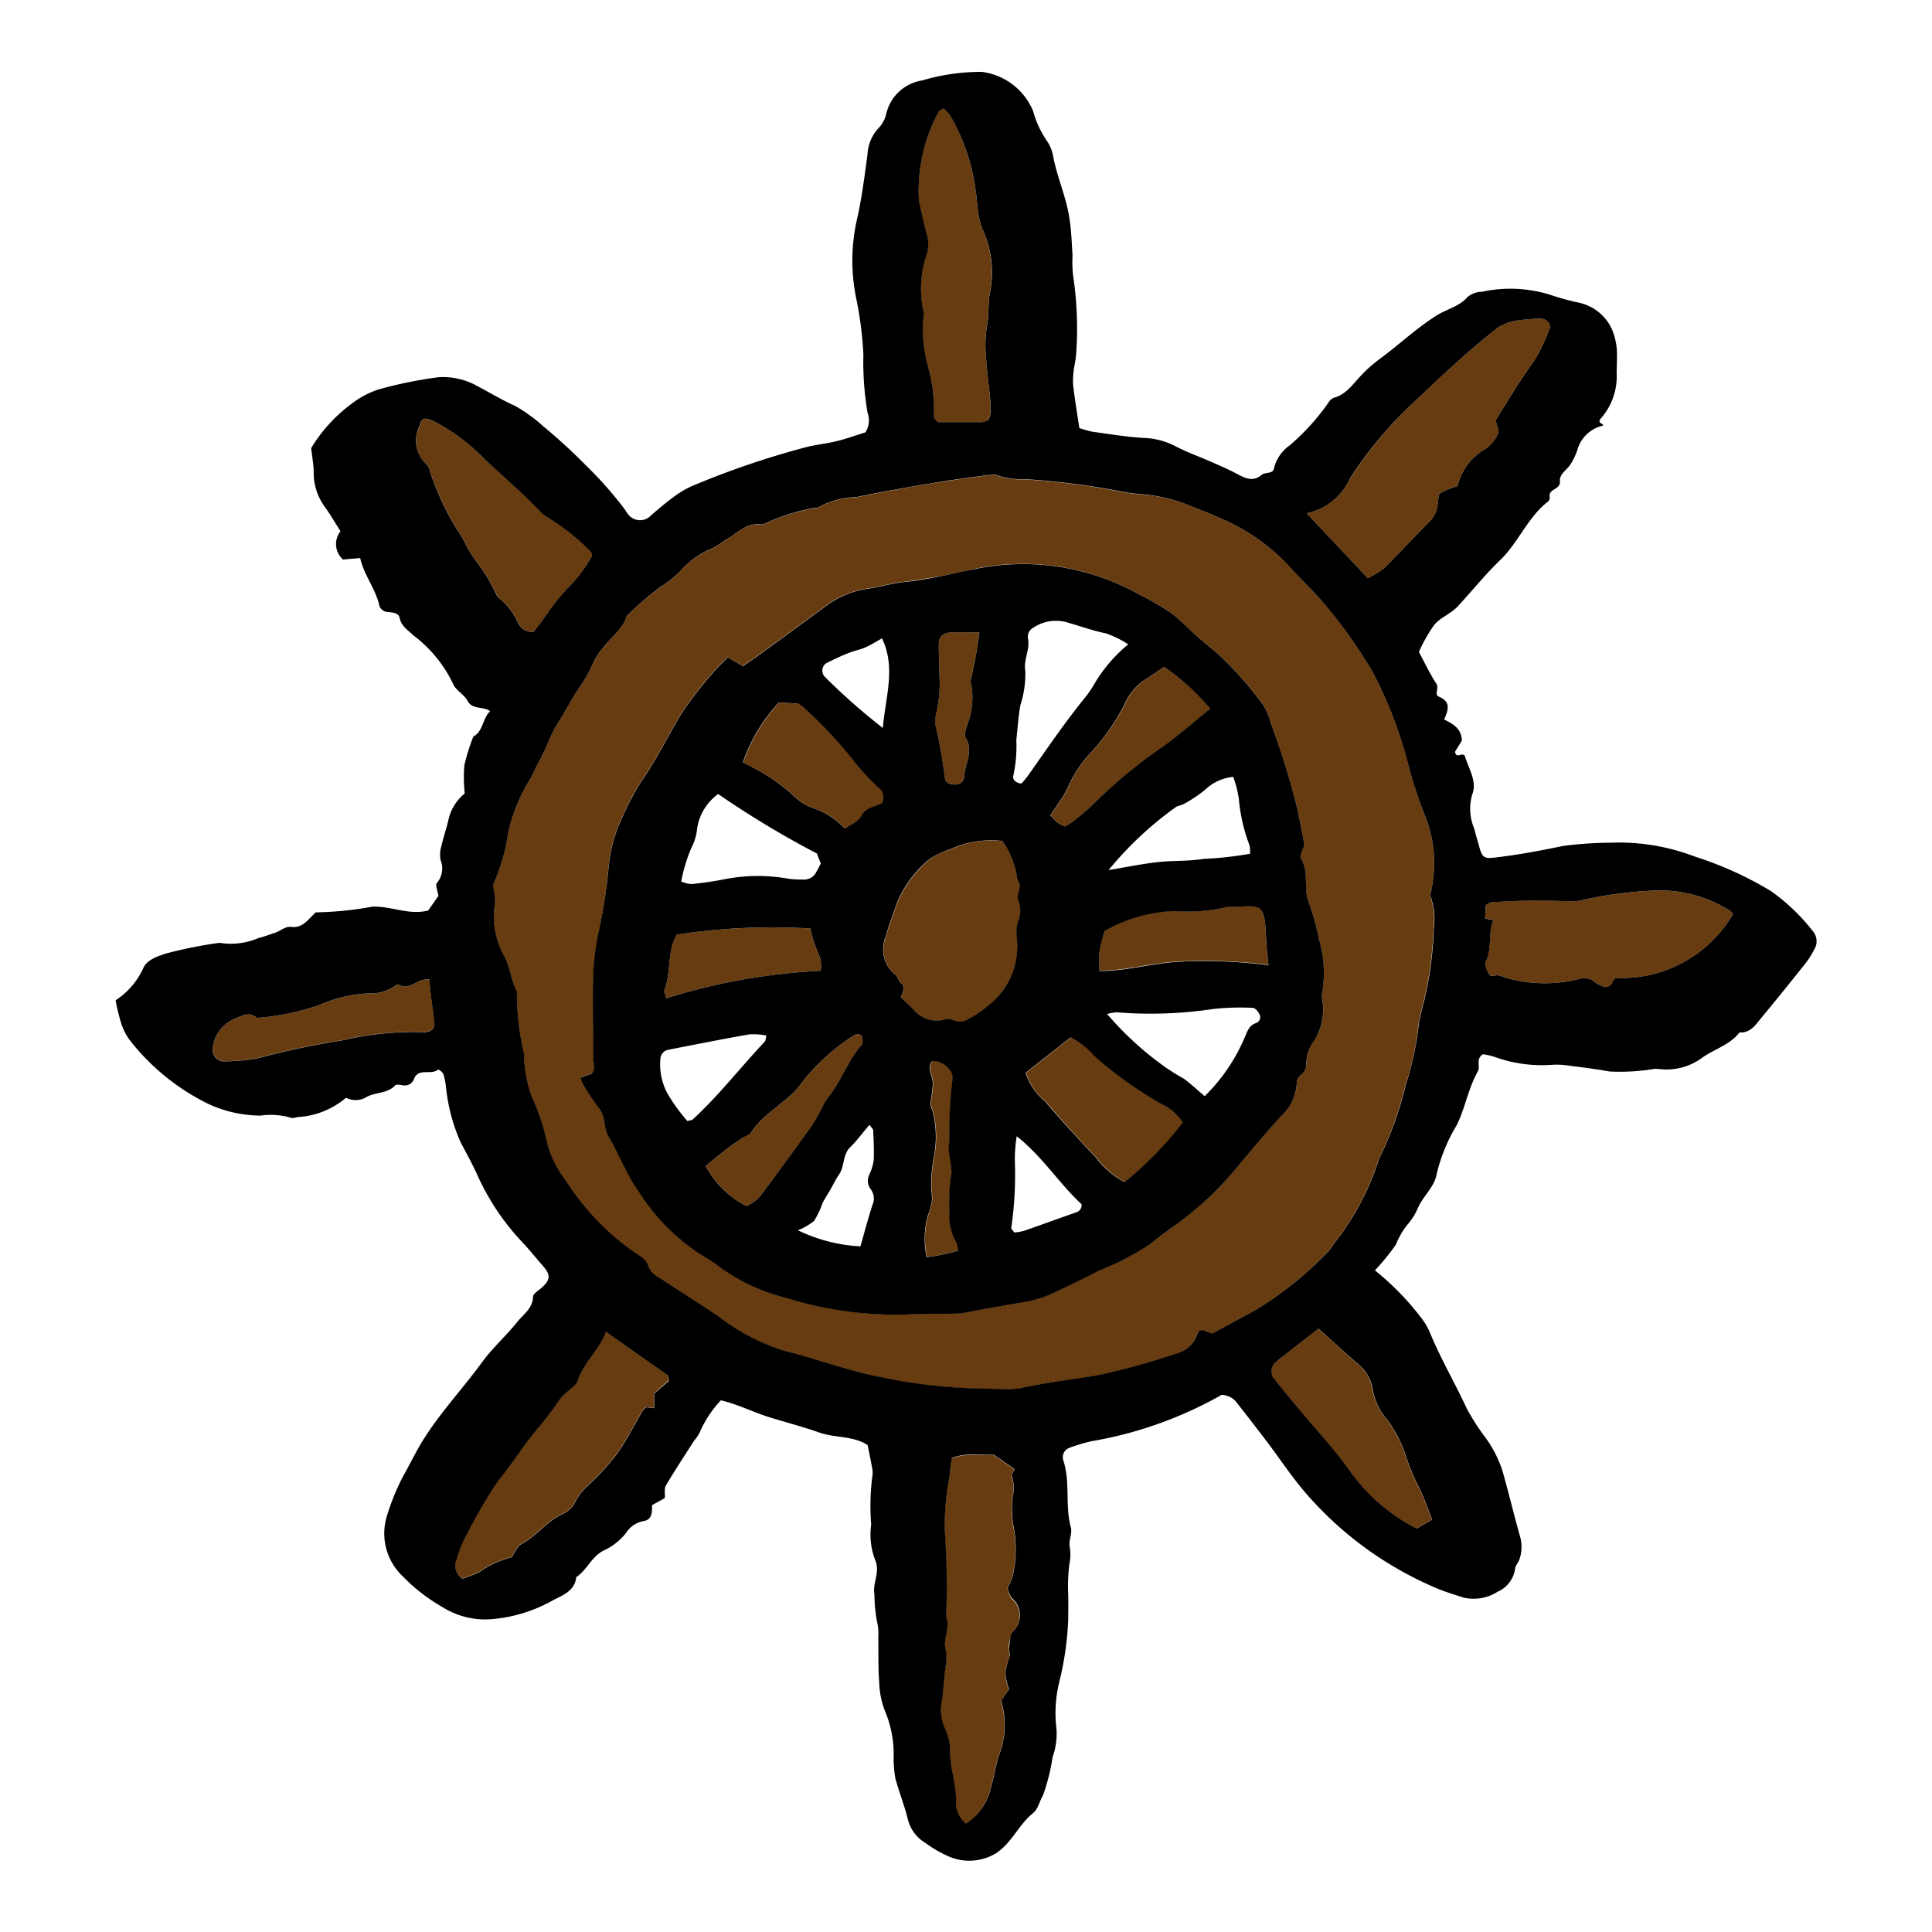 <svg height="60" viewBox="0 0 60 60" width="60" xmlns="http://www.w3.org/2000/svg"><g fill="#683c11"><path d="M26.6 23.734a13.607 13.607 0 0 0-1.66-1.783 1.08 1.08 0 0 0-.158-.1l-.584-.033a5.228 5.228 0 0 0-1.118 1.862 6.519 6.519 0 0 1 1.526.987 1.7 1.7 0 0 0 .646.429 2.456 2.456 0 0 1 1 .64c.18-.129.4-.214.492-.374a.572.572 0 0 1 .329-.289c.12-.046.237-.1.325-.132a.368.368 0 0 0-.1-.464 8.006 8.006 0 0 1-.698-.743zm15.572 18.631c-.409-.357-.81-.723-1.232-1.1l-1.25.97a.74.74 0 0 0-.055.057.363.363 0 0 0-.047.555c.242.309.495.61.746.912.518.623 1.077 1.216 1.545 1.873a5.809 5.809 0 0 0 2.107 1.84l.486-.276c-.134-.335-.242-.658-.391-.962a7.526 7.526 0 0 1-.4-.933 4.011 4.011 0 0 0-.587-1.189 1.956 1.956 0 0 1-.469-.948 1.24 1.24 0 0 0-.453-.799zM33.79 23.474a4.182 4.182 0 0 0-.412.569c-.122.2-.2.426-.323.629-.128.218-.28.422-.431.647a2.813 2.813 0 0 0 .239.237 1.176 1.176 0 0 0 .225.111 2.379 2.379 0 0 0 .257-.164c.2-.166.408-.331.6-.512a15.71 15.71 0 0 1 2.045-1.716c.54-.365 1.027-.807 1.6-1.264a7.422 7.422 0 0 0-1.424-1.3c-.2.13-.365.247-.539.359a1.71 1.71 0 0 0-.67.751 6.739 6.739 0 0 1-1.167 1.653zm-8.27 10.948a2.207 2.207 0 0 1 .193-.337c.419-.506.616-1.154 1.056-1.646a.109.109 0 0 0 .023-.074c-.007-.074 0-.168-.039-.213a.21.21 0 0 0-.2-.017 6.452 6.452 0 0 0-1.579 1.4c-.08.1-.149.21-.236.3-.442.476-1.051.776-1.412 1.341-.05.078-.176.1-.263.163-.152.1-.306.2-.45.311-.224.172-.44.354-.694.56a2.887 2.887 0 0 0 1.267 1.242 1.193 1.193 0 0 0 .543-.466q.75-1 1.479-2.021a6.2 6.2 0 0 0 .312-.543zm-.032-4.273a1.644 1.644 0 0 0 0-.329 2.026 2.026 0 0 0-.113-.292 6.884 6.884 0 0 1-.127-.366c-.029-.1-.05-.194-.083-.326a19.55 19.55 0 0 0-4.148.191c-.311.526-.163 1.17-.386 1.726-.022.054.028.137.055.251a19.109 19.109 0 0 1 4.802-.855zm-12.158.263a1.576 1.576 0 0 0-.194.021c-.243.063-.449.3-.739.152-.031-.016-.1.014-.134.044a1.344 1.344 0 0 1-.815.223 4.166 4.166 0 0 0-1.513.358 8.367 8.367 0 0 1-1.9.4.1.1 0 0 1-.076-.014c-.236-.193-.451-.035-.665.044a1.119 1.119 0 0 0-.69.947.362.362 0 0 0 .335.369 5.538 5.538 0 0 0 1.087-.1 24.712 24.712 0 0 1 2.6-.55 9.751 9.751 0 0 1 2.548-.257.369.369 0 0 0 .154-.028.218.218 0 0 0 .168-.233c-.032-.311-.078-.621-.116-.931-.02-.145-.034-.295-.05-.445zm32.812-.543c-.042.091.035.255.09.369s.176.053.276.05a.934.934 0 0 1 .224.068 4.39 4.39 0 0 0 2.317.046.476.476 0 0 1 .447.076 1 1 0 0 0 .27.149.217.217 0 0 0 .292-.093.207.207 0 0 0 .018-.047c.016-.045.067-.077.1-.115a4.011 4.011 0 0 0 3.64-1.975c-.034-.04-.06-.093-.1-.117a4.089 4.089 0 0 0-2.239-.626 12.526 12.526 0 0 0-2.4.315 1.248 1.248 0 0 1-.311.018c-.366-.006-.731-.029-1.1-.024-.446 0-.892.031-1.337.054-.047 0-.091.042-.183.088l-.026.418.257.05c-.167.414-.04.877-.235 1.296zM42.98 17.651c.482-.474.939-.973 1.416-1.452a.83.83 0 0 0 .253-.556 3.015 3.015 0 0 1 .053-.311c.1-.052.2-.1.29-.142s.194-.067.275-.095a1.813 1.813 0 0 1 .862-1.151 1.169 1.169 0 0 0 .39-.466c.049-.116-.043-.292-.07-.428.381-.6.732-1.213 1.155-1.777a5.6 5.6 0 0 0 .513-1.046c.078-.167-.1-.348-.307-.332a6.086 6.086 0 0 0-.7.062 1.431 1.431 0 0 0-.58.212c-.456.35-.891.729-1.321 1.111-.412.366-.808.749-1.208 1.128a12.566 12.566 0 0 0-2.07 2.444 1.923 1.923 0 0 1-1.353 1.088l1.9 2.017a2.42 2.42 0 0 0 .502-.306zm-27.492.91a2.065 2.065 0 0 1 .611.793.456.456 0 0 0 .483.263c.108-.142.237-.3.355-.473a6.822 6.822 0 0 1 .729-.915 4.269 4.269 0 0 0 .73-.98c-.022-.06-.024-.092-.041-.107a6.473 6.473 0 0 0-1.277-1.03 1.343 1.343 0 0 1-.366-.292c-.577-.605-1.225-1.134-1.817-1.721a5.976 5.976 0 0 0-1.473-1.039.829.829 0 0 0-.25-.054c-.057.054-.084.069-.094.091-.021.048-.032.1-.049.149a.972.972 0 0 0 .2 1.157.418.418 0 0 1 .117.194 8.259 8.259 0 0 0 1.013 2.1 5.012 5.012 0 0 0 .527.863 5.378 5.378 0 0 1 .522.875c.022.041.04.103.08.126zm5.227 24.132c-.619-.438-1.24-.874-1.9-1.336-.2.562-.7.95-.884 1.534-.034.109-.169.188-.261.278a1.842 1.842 0 0 0-.274.263 10.471 10.471 0 0 1-.755.987c-.415.5-.758 1.066-1.176 1.566a15.123 15.123 0 0 0-.951 1.623 3.318 3.318 0 0 0-.328.794.484.484 0 0 0 .17.618 4.471 4.471 0 0 0 .525-.2 2.824 2.824 0 0 1 .989-.459c.043 0 .072-.117.113-.174.06-.082.109-.192.191-.234.493-.253.815-.739 1.336-.96a.833.833 0 0 0 .368-.394 1.742 1.742 0 0 1 .389-.478 7.968 7.968 0 0 0 .892-.98c.3-.423.535-.9.8-1.344a.46.46 0 0 1 .111-.1l.244.031v-.458l.45-.4c-.012-.063-.015-.089-.022-.113s-.008-.051-.027-.064zm10.568 6.629A2.673 2.673 0 0 0 31.43 49a3.663 3.663 0 0 0 .046-1.553 3.368 3.368 0 0 1-.038-.935 1.214 1.214 0 0 0-.024-.679c-.019-.047.061-.134.095-.2l-.651-.446c-.322 0-.61-.012-.9.005a2.1 2.1 0 0 0-.407.1c-.036.284-.054.518-.1.748a8.069 8.069 0 0 0-.118 1.472 24.909 24.909 0 0 1 .046 2.706c.138.334-.1.659-.025.989a1.3 1.3 0 0 1 .013.528c-.062.36-.064.73-.121 1.091a1.4 1.4 0 0 0 .083.837 1.629 1.629 0 0 1 .17.677c-.016.579.222 1.126.183 1.706a.789.789 0 0 0 .116.372 1.14 1.14 0 0 0 .188.222 1.745 1.745 0 0 0 .775-1.094c.094-.324.146-.659.24-.982a2.6 2.6 0 0 0 .081-1.739l.247-.356a2.054 2.054 0 0 1-.116-.519 3.084 3.084 0 0 1 .138-.518c.016-.071-.032-.155-.021-.228a1.108 1.108 0 0 1 .114-.525.68.68 0 0 0-.033-1.036 1.2 1.2 0 0 1-.128-.321zM28.774 7.253a1.232 1.232 0 0 1 .017.615 3.271 3.271 0 0 0-.123 1.77.577.577 0 0 1 .006.234 4.329 4.329 0 0 0 .127 1.46 4.814 4.814 0 0 1 .2 1.629c0 .035.057.076.119.152h1.372a.748.748 0 0 0 .184-.06.863.863 0 0 0 .09-.266 5.942 5.942 0 0 0-.04-.625c-.031-.333-.082-.663-.1-1a3.907 3.907 0 0 1 .018-1.02c.071-.326.032-.659.085-.99a3.289 3.289 0 0 0-.2-2 1.861 1.861 0 0 1-.147-.523c-.041-.232-.043-.47-.084-.7a6.1 6.1 0 0 0-.798-2.354 1.636 1.636 0 0 0-.2-.216c-.069.048-.128.068-.15.108a5.238 5.238 0 0 0-.62 2.715.8.8 0 0 0 .027.155c.071.309.127.618.217.916zm.72 30.347a5.583 5.583 0 0 1 .039-1.015c.092-.344-.1-.712-.052-1.076a.506.506 0 0 0 .012-.078 14.153 14.153 0 0 1 .1-1.952.368.368 0 0 0-.108-.277.65.65 0 0 0-.526-.254.449.449 0 0 0-.05.073c-.08.218.065.408.073.611a5.033 5.033 0 0 1-.079.614.71.71 0 0 0 .062.226 3.246 3.246 0 0 1 .041 1.482 5.064 5.064 0 0 0-.08.842c0 .158.028.308.029.458a2.485 2.485 0 0 1-.141.52 2.783 2.783 0 0 0-.027 1.261 5.813 5.813 0 0 0 .983-.2.987.987 0 0 0-.055-.252 1.7 1.7 0 0 1-.221-.983zm2.092-8.428a1.332 1.332 0 0 1 .034-.544.866.866 0 0 0 .024-.614c-.119-.232.147-.465-.041-.676a2.546 2.546 0 0 0-.469-1.217 3.047 3.047 0 0 0-1.628.261 2.232 2.232 0 0 0-.629.3 3.542 3.542 0 0 0-1.014 1.366c-.116.347-.258.687-.345 1.041a1.014 1.014 0 0 0 .306 1.2c.077.056.094.19.168.254.168.147.021.276-.005.445.119.111.253.233.384.359a.921.921 0 0 0 .982.315.485.485 0 0 1 .3.04.471.471 0 0 0 .445-.07 2.635 2.635 0 0 0 .525-.343 2.315 2.315 0 0 0 .963-2.117zm6.522-1.007a5.193 5.193 0 0 1-1.642.122 4.748 4.748 0 0 0-2.166.613 5.541 5.541 0 0 0-.155.622 5.182 5.182 0 0 0-.005.623c.891 0 1.728-.269 2.589-.292a16.1 16.1 0 0 1 2.661.11c-.029-.315-.062-.546-.071-.778-.042-1.267-.146-1.027-1.211-1.02zm-2.014 6.128a12.362 12.362 0 0 1-2.1-1.5 2.459 2.459 0 0 0-.73-.576l-1.4 1.1a1.829 1.829 0 0 0 .6.885c.515.592 1.037 1.18 1.582 1.745a2.808 2.808 0 0 0 .893.765 11.69 11.69 0 0 0 1.817-1.851 1.65 1.65 0 0 0-.662-.568z"/><path d="M44.457 27.6a3.91 3.91 0 0 0-.191-2.239 12.984 12.984 0 0 1-.514-1.563 13.265 13.265 0 0 0-1.117-2.924 15.152 15.152 0 0 0-1.441-2.044c-.359-.447-.792-.833-1.173-1.263a6.262 6.262 0 0 0-2.182-1.5c-.285-.129-.58-.238-.87-.356a5.014 5.014 0 0 0-1.527-.356 5.606 5.606 0 0 1-.773-.114 23.53 23.53 0 0 0-2.885-.356 2.247 2.247 0 0 1-.776-.1.442.442 0 0 0-.227-.034 46.178 46.178 0 0 0-2.95.454c-.413.074-.826.152-1.236.239a2.572 2.572 0 0 0-1.194.322c-.035.028-.1.007-.154.022a6.194 6.194 0 0 0-1.413.44.4.4 0 0 1-.224.065c-.462-.053-.736.3-1.09.487a3.688 3.688 0 0 1-.391.251 2.641 2.641 0 0 0-1.016.724 3.244 3.244 0 0 1-.609.48 10.078 10.078 0 0 0-1.05.91c-.122.418-.488.654-.731.981a2 2 0 0 0-.3.455 4.232 4.232 0 0 1-.46.817c-.229.346-.416.723-.639 1.066-.247.381-.366.807-.586 1.19-.117.2-.194.433-.325.625a5.6 5.6 0 0 0-.634 1.585 5.816 5.816 0 0 1-.446 1.57c-.035.053-.01.15 0 .225a1.532 1.532 0 0 1 .041.381 2.511 2.511 0 0 0 .282 1.662c.2.356.213.756.394 1.105a8.265 8.265 0 0 0 .221 1.928 4.027 4.027 0 0 0 .247 1.352 6.156 6.156 0 0 1 .434 1.257 3.262 3.262 0 0 0 .628 1.343 7.715 7.715 0 0 0 2.3 2.332.562.562 0 0 1 .248.291c.076.267.3.351.5.478.548.36 1.1.715 1.648 1.075a6.792 6.792 0 0 0 2.065 1.092c1.017.246 1.992.629 3.029.822a16.333 16.333 0 0 0 3.042.352c.237 0 .474.012.711.012a2.632 2.632 0 0 0 .547-.021c.767-.166 1.547-.268 2.319-.386a20.467 20.467 0 0 0 2.5-.681.951.951 0 0 0 .707-.666c.01-.036.083-.055.127-.081l.316.117c.428-.232.861-.477 1.3-.7a11.044 11.044 0 0 0 2.261-1.811 1.292 1.292 0 0 0 .192-.249 8.284 8.284 0 0 0 1.432-2.687 10.278 10.278 0 0 0 .824-2.287 8.575 8.575 0 0 0 .4-1.838 3.156 3.156 0 0 1 .095-.46 11.685 11.685 0 0 0 .378-2.562 2.163 2.163 0 0 0-.085-.936.467.467 0 0 1 .021-.293zm-3.383 3.476a1.844 1.844 0 0 1-.274 1.264 1.138 1.138 0 0 0-.227.656.432.432 0 0 1-.2.4.387.387 0 0 0-.1.275 1.458 1.458 0 0 1-.466.967c-.481.52-.934 1.068-1.39 1.612a10.173 10.173 0 0 1-1.875 1.763c-.277.2-.555.4-.817.615a8.484 8.484 0 0 1-1.59.827c-.44.232-.891.444-1.34.658a3.752 3.752 0 0 1-1.045.329c-.515.081-1.027.18-1.541.271a3.243 3.243 0 0 1-.46.075c-.5.015-1-.009-1.5.025a11.359 11.359 0 0 1-3.8-.505 5.877 5.877 0 0 1-2.059-.943 5.382 5.382 0 0 0-.59-.391 6.339 6.339 0 0 1-1.961-1.981c-.385-.537-.607-1.154-.939-1.715-.163-.276-.086-.621-.3-.882a6.678 6.678 0 0 1-.479-.721 1.325 1.325 0 0 1-.088-.218l.357-.124c.119-.158.041-.316.041-.469 0-.9-.028-1.791 0-2.685a8.171 8.171 0 0 1 .2-1.4 16.32 16.32 0 0 0 .269-1.869 4.727 4.727 0 0 1 .48-1.656 7.5 7.5 0 0 1 .52-.972c.463-.669.823-1.395 1.235-2.091a11.441 11.441 0 0 1 1.006-1.309c.13-.162.287-.3.452-.475l.478.277c.262-.187.537-.379.808-.577.574-.417 1.145-.838 1.718-1.255a2.831 2.831 0 0 1 1.283-.565c.414-.057.82-.183 1.235-.222a21.949 21.949 0 0 0 2.163-.4 7.357 7.357 0 0 1 5.093.79 8.829 8.829 0 0 1 .952.549c.313.229.582.519.874.777.194.171.4.334.595.5a10.681 10.681 0 0 1 1.413 1.577 1.808 1.808 0 0 1 .249.572 22.988 22.988 0 0 1 .834 2.694c.07.357.15.712.212 1.071.011.068-.05.145-.069.22s-.067.177-.037.225c.254.406.094.876.221 1.3a7.69 7.69 0 0 1 .341 1.207 3.737 3.737 0 0 1 .115 1.609.758.758 0 0 0 0 .318z"/><path d="M29.352 24.217c0 .049.1.115.17.13.228.052.409-.035.42-.229.021-.4.3-.793.045-1.217-.052-.086.016-.253.044-.379a2.236 2.236 0 0 0 .124-1.291.232.232 0 0 1 0-.156 13.957 13.957 0 0 0 .26-1.436c-.35 0-.611-.01-.87 0-.277.013-.389.122-.391.379 0 .315.017.631.019.946a3.967 3.967 0 0 1-.093 1.164.843.843 0 0 0-.031.386 16.165 16.165 0 0 1 .303 1.703z"/></g><path d="M46.052 32.741a2 2 0 0 1 .359.08 4.31 4.31 0 0 0 1.782.248 2.564 2.564 0 0 1 .392.007c.468.061.937.117 1.4.2a6.419 6.419 0 0 0 1.4-.082 2.317 2.317 0 0 1 .235.015 1.853 1.853 0 0 0 1.243-.361c.379-.27.858-.395 1.16-.785.338.023.5-.237.672-.448.455-.546.9-1.1 1.344-1.657a2.666 2.666 0 0 0 .3-.464.487.487 0 0 0-.05-.589 6.142 6.142 0 0 0-1.3-1.238A11.131 11.131 0 0 0 52.63 26.6a6.579 6.579 0 0 0-2.6-.429 11.792 11.792 0 0 0-1.484.1c-.717.149-1.434.284-2.162.366-.278.031-.354-.016-.433-.3-.055-.2-.117-.4-.168-.606a1.572 1.572 0 0 1-.061-1.061c.159-.4-.114-.8-.232-1.2-.005-.018-.042-.032-.066-.036-.083-.014-.2.106-.238-.088L45.4 23c-.015-.379-.271-.517-.55-.654.116-.278.232-.546-.162-.709-.161-.067.015-.261-.081-.406-.215-.328-.382-.687-.542-.984a4.951 4.951 0 0 1 .479-.845c.2-.231.52-.347.727-.57.445-.479.852-.99 1.326-1.446.562-.543.847-1.322 1.482-1.813a.176.176 0 0 0 .049-.143c-.047-.258.34-.213.316-.484-.019-.221.212-.348.326-.521a1.949 1.949 0 0 0 .23-.496 1.061 1.061 0 0 1 .779-.709c.033-.077-.184-.061-.072-.215a1.978 1.978 0 0 0 .5-1.422c0-.262.024-.526 0-.785a2.048 2.048 0 0 0-.159-.6 1.473 1.473 0 0 0-1.023-.8 8.231 8.231 0 0 1-.908-.251 4.172 4.172 0 0 0-2.1-.085.714.714 0 0 0-.436.157c-.273.315-.678.384-1 .6-.637.409-1.182.93-1.791 1.372a4.212 4.212 0 0 0-.52.47c-.254.26-.452.582-.836.688a.345.345 0 0 0-.175.151 7.036 7.036 0 0 1-1.21 1.334 1.23 1.23 0 0 0-.482.7c-.026.2-.269.115-.384.213-.246.208-.477.127-.726-.008-.275-.15-.565-.274-.852-.4-.36-.16-.735-.291-1.084-.472a2.283 2.283 0 0 0-.959-.265c-.544-.027-1.085-.118-1.626-.193a2.867 2.867 0 0 1-.417-.117c-.071-.484-.147-.921-.194-1.362a2.583 2.583 0 0 1 .038-.548 3.31 3.31 0 0 0 .063-.465 10.955 10.955 0 0 0-.1-2.358 3.825 3.825 0 0 1-.017-.626c-.026-.39-.037-.779-.1-1.171-.1-.651-.375-1.25-.5-1.891a1.193 1.193 0 0 0-.2-.5 3.054 3.054 0 0 1-.425-.922 2 2 0 0 0-1.592-1.217 6.48 6.48 0 0 0-1.85.265 1.362 1.362 0 0 0-1.124 1.059.941.941 0 0 1-.213.4 1.294 1.294 0 0 0-.364.838c-.094.7-.182 1.4-.342 2.088a5.792 5.792 0 0 0-.017 2.342 11.346 11.346 0 0 1 .231 1.787 9.508 9.508 0 0 0 .128 1.8.706.706 0 0 1-.062.615c-.292.091-.587.2-.89.273-.33.081-.672.113-1 .2a26.711 26.711 0 0 0-3.492 1.193 2.989 2.989 0 0 0-.6.359c-.233.168-.448.359-.668.544a.467.467 0 0 1-.748-.059c-.034-.039-.055-.089-.088-.13a11.774 11.774 0 0 0-1.193-1.349 17.857 17.857 0 0 0-1.321-1.213 4.846 4.846 0 0 0-.884-.639c-.408-.182-.784-.413-1.176-.618a2.163 2.163 0 0 0-1.212-.271 13.263 13.263 0 0 0-1.839.375 2.735 2.735 0 0 0-.768.389 4.825 4.825 0 0 0-1.336 1.435c.032.291.077.52.078.749a1.8 1.8 0 0 0 .356 1.093c.167.231.31.48.477.742a.639.639 0 0 0 .078.878l.533-.046c.117.537.49.963.6 1.5a.3.3 0 0 0 .225.173c.164.016.364.018.4.184.053.266.258.376.42.538a4.11 4.11 0 0 1 1.235 1.5c.069.2.343.331.449.533.153.29.469.165.708.325-.249.238-.208.62-.521.789a5.935 5.935 0 0 0-.281.895 4.579 4.579 0 0 0 .012.873 1.477 1.477 0 0 0-.494.767c-.067.307-.171.6-.242.91a.861.861 0 0 0-.014.391.7.7 0 0 1-.117.716c-.053.059.024.233.049.4l-.318.451c-.6.158-1.152-.146-1.737-.118a10.552 10.552 0 0 1-1.752.176c-.241.22-.411.494-.748.452-.209-.026-.339.123-.51.179s-.34.123-.515.164a2.179 2.179 0 0 1-1.217.151 13.812 13.812 0 0 0-1.674.335c-.259.088-.589.193-.7.463a2.347 2.347 0 0 1-.853.986 5.168 5.168 0 0 0 .137.591 1.884 1.884 0 0 0 .292.635 6.98 6.98 0 0 0 2.485 2.01 3.924 3.924 0 0 0 1.589.346 2.222 2.222 0 0 1 .937.066c.061.026.15-.01.226-.021a2.539 2.539 0 0 0 1.49-.6.65.65 0 0 0 .609-.006c.276-.175.663-.107.916-.377.036-.04.152-.016.228-.005a.308.308 0 0 0 .365-.215c.149-.331.53-.086.747-.275a.378.378 0 0 1 .158.146 2.17 2.17 0 0 1 .079.383 5.6 5.6 0 0 0 .456 1.732c.17.322.346.642.5.973a7.509 7.509 0 0 0 1.377 2.089c.236.246.448.515.673.771.267.3.243.464-.1.739-.08.063-.2.146-.2.224-.012.364-.3.547-.492.785-.342.428-.762.8-1.084 1.239-.6.825-1.306 1.569-1.848 2.443-.223.359-.4.737-.607 1.1a7.037 7.037 0 0 0-.5 1.218 1.827 1.827 0 0 0 .471 1.886 5.538 5.538 0 0 0 1.24.965 2.494 2.494 0 0 0 1.5.381 4.643 4.643 0 0 0 1.933-.586c.288-.154.685-.284.728-.722.343-.225.478-.655.879-.839a1.888 1.888 0 0 0 .663-.526.818.818 0 0 1 .548-.376c.26-.038.273-.271.26-.492l.4-.221c.01-.143-.023-.3.036-.394.278-.472.581-.93.877-1.392a1.143 1.143 0 0 0 .172-.257 3.449 3.449 0 0 1 .657-.994c.515.12.985.361 1.482.518.524.164 1.057.3 1.575.483.491.173 1.048.095 1.5.389.05.25.1.479.139.711a.736.736 0 0 1 0 .31 7.363 7.363 0 0 0-.029 1.447 2.227 2.227 0 0 0 .117 1.084c.178.394-.081.718-.016 1.078a4.748 4.748 0 0 0 .082.859 1.5 1.5 0 0 1 .038.467c.01.469-.009.937.029 1.408a2.645 2.645 0 0 0 .217.99 3.443 3.443 0 0 1 .23 1.355 3.911 3.911 0 0 0 .051.627c.113.431.284.846.389 1.278a1.183 1.183 0 0 0 .544.74 3.744 3.744 0 0 0 .68.4 1.6 1.6 0 0 0 1.5-.068c.5-.313.718-.9 1.174-1.263.148-.119.191-.363.3-.542a6.234 6.234 0 0 0 .3-1.194 2.136 2.136 0 0 0 .105-1.012 4.032 4.032 0 0 1 .1-1.311 9.606 9.606 0 0 0 .279-1.941c0-.259.008-.519 0-.78a5.515 5.515 0 0 1 .036-.944 1.421 1.421 0 0 0 .012-.536c-.041-.191.084-.422.034-.607-.189-.688-.006-1.413-.239-2.095a.314.314 0 0 1 .208-.381 5.587 5.587 0 0 1 .674-.2 12.4 12.4 0 0 0 4.037-1.438.6.6 0 0 1 .487.26c.309.39.613.786.915 1.183.429.564.818 1.165 1.289 1.693a11.056 11.056 0 0 0 4 2.873c.265.112.544.193.819.284a1.379 1.379 0 0 0 1.06-.178.917.917 0 0 0 .547-.722c.014-.1.1-.184.133-.283a1.18 1.18 0 0 0 .027-.691c-.193-.678-.355-1.366-.548-2.044a3.618 3.618 0 0 0-.532-1.047 6.822 6.822 0 0 1-.591-.925c-.362-.783-.8-1.528-1.13-2.327a2.037 2.037 0 0 0-.279-.474 8.408 8.408 0 0 0-1.433-1.469 7.568 7.568 0 0 0 .651-.8 2.457 2.457 0 0 1 .341-.6 2.064 2.064 0 0 0 .366-.59c.172-.35.5-.621.563-1.02a5.346 5.346 0 0 1 .622-1.506c.266-.544.357-1.148.658-1.673.074-.155-.075-.377.151-.523zm.093-4.634c.092-.046.136-.086.183-.088.445-.023.891-.049 1.337-.054.366 0 .731.018 1.1.024a1.258 1.258 0 0 0 .312-.021 12.526 12.526 0 0 1 2.4-.315 4.087 4.087 0 0 1 2.239.626.408.408 0 0 1 .1.117 4.011 4.011 0 0 1-3.64 1.975c-.035.038-.086.07-.1.115a.217.217 0 0 1-.263.159.207.207 0 0 1-.047-.018.984.984 0 0 1-.269-.149.476.476 0 0 0-.447-.076 4.39 4.39 0 0 1-2.317-.046.934.934 0 0 0-.224-.068c-.1 0-.219.067-.276-.05s-.132-.278-.09-.369c.2-.419.068-.879.234-1.294l-.257-.05.025-.418zm-32.818 3.919a.369.369 0 0 1-.154.028 9.755 9.755 0 0 0-2.548.257 24.82 24.82 0 0 0-2.6.55 5.861 5.861 0 0 1-1.087.1.359.359 0 0 1-.335-.369 1.119 1.119 0 0 1 .688-.953c.214-.079.429-.237.665-.044a.1.1 0 0 0 .076.014 8.014 8.014 0 0 0 1.9-.4 4.166 4.166 0 0 1 1.513-.358 1.344 1.344 0 0 0 .815-.223c.032-.03.1-.06.134-.044.29.149.5-.089.739-.152a1.576 1.576 0 0 1 .194-.021c.016.15.03.3.049.45.038.31.084.62.116.931a.218.218 0 0 1-.165.234zm28.6-17.174A12.428 12.428 0 0 1 44 12.408c.4-.379.8-.762 1.208-1.128.43-.382.865-.761 1.321-1.111a1.431 1.431 0 0 1 .58-.212 6.086 6.086 0 0 1 .7-.062c.205-.016.385.165.307.332a5.477 5.477 0 0 1-.513 1.046c-.423.564-.774 1.182-1.155 1.777.027.136.119.312.07.428a1.169 1.169 0 0 1-.39.466 1.816 1.816 0 0 0-.862 1.151c-.081.028-.18.056-.275.095s-.186.09-.29.142a3.015 3.015 0 0 0-.053.311.83.83 0 0 1-.253.556c-.477.479-.934.978-1.416 1.452a2.875 2.875 0 0 1-.5.306l-1.9-2.017a1.914 1.914 0 0 0 1.351-1.088zM29.151 3.472c.022-.04.081-.06.15-.108a1.636 1.636 0 0 1 .2.216 6.1 6.1 0 0 1 .799 2.354c.041.231.043.469.084.7a1.9 1.9 0 0 0 .147.523 3.221 3.221 0 0 1 .2 2c-.053.331-.013.659-.085.99a3.951 3.951 0 0 0-.018 1.02c.016.341.066.663.1 1a5.851 5.851 0 0 1 .042.62.862.862 0 0 1-.085.263.762.762 0 0 1-.184.06h-1.376c-.062-.076-.122-.117-.119-.152a5.068 5.068 0 0 0-.2-1.629 4.326 4.326 0 0 1-.127-1.46.577.577 0 0 0-.006-.234 3.271 3.271 0 0 1 .123-1.77 1.232 1.232 0 0 0-.017-.615c-.09-.3-.146-.607-.216-.911a.671.671 0 0 1-.027-.155 5.171 5.171 0 0 1 .615-2.712zM14.882 17.556a4.774 4.774 0 0 1-.527-.863 8.132 8.132 0 0 1-1.013-2.1.418.418 0 0 0-.117-.194.984.984 0 0 1-.2-1.157c.017-.049.028-.1.049-.149.01-.022.037-.037.094-.091a.829.829 0 0 1 .25.054 5.976 5.976 0 0 1 1.473 1.044c.592.587 1.24 1.116 1.817 1.721a1.343 1.343 0 0 0 .366.292 6.622 6.622 0 0 1 1.277 1.03c.017.015.019.047.041.107a4.269 4.269 0 0 1-.73.98 6.822 6.822 0 0 0-.729.915c-.118.169-.247.331-.355.473a.463.463 0 0 1-.483-.263 2.046 2.046 0 0 0-.611-.793c-.04-.023-.058-.085-.084-.13a5.2 5.2 0 0 0-.518-.876zm5.437 25.72v.458l-.244-.031a.46.46 0 0 0-.111.1c-.267.449-.5.921-.8 1.344a7.968 7.968 0 0 1-.892.98 1.742 1.742 0 0 0-.389.478.833.833 0 0 1-.368.394c-.521.221-.843.707-1.336.96-.082.042-.131.152-.191.234-.041.057-.07.17-.113.174a2.849 2.849 0 0 0-.989.459 4.471 4.471 0 0 1-.525.2.482.482 0 0 1-.17-.618 3.318 3.318 0 0 1 .328-.794 15.288 15.288 0 0 1 .951-1.623c.41-.492.761-1.063 1.176-1.566a10.471 10.471 0 0 0 .755-.987 1.842 1.842 0 0 1 .274-.263c.092-.09.227-.169.261-.278.184-.584.68-.972.884-1.534.657.462 1.278.9 1.9 1.336.019.013.024.046.032.071s.01.05.022.113zm11.132 7.395c-.1.12-.089.345-.114.525-.011.073.037.157.021.228a2.944 2.944 0 0 0-.138.518 2.078 2.078 0 0 0 .116.519l-.247.356a2.6 2.6 0 0 1-.081 1.739c-.094.323-.146.658-.24.982a1.745 1.745 0 0 1-.775 1.094 1.14 1.14 0 0 1-.188-.222.789.789 0 0 1-.116-.372c.039-.58-.2-1.127-.183-1.706a1.629 1.629 0 0 0-.17-.677 1.4 1.4 0 0 1-.083-.837c.057-.361.059-.731.121-1.091a1.3 1.3 0 0 0-.013-.528c-.074-.33.163-.655.025-.989a24.709 24.709 0 0 0-.046-2.71 7.982 7.982 0 0 1 .118-1.472c.042-.23.06-.464.1-.748a2.1 2.1 0 0 1 .407-.1c.287-.017.575 0 .9 0l.651.448c-.034.069-.114.156-.095.2a1.214 1.214 0 0 1 .024.679 3.368 3.368 0 0 0 .038.935 3.663 3.663 0 0 1-.046 1.553 2.673 2.673 0 0 1-.147.322.927.927 0 0 0 .135.313.691.691 0 0 1 .026 1.042zm11.649-6.56a4.011 4.011 0 0 1 .587 1.189 7.462 7.462 0 0 0 .4.933c.149.3.257.627.391.962l-.486.276a5.809 5.809 0 0 1-2.107-1.84c-.468-.657-1.027-1.25-1.545-1.873-.251-.3-.5-.6-.746-.912a.363.363 0 0 1 .047-.555.74.74 0 0 1 .055-.057l1.25-.97c.422.378.823.744 1.232 1.1a1.242 1.242 0 0 1 .456.8 1.914 1.914 0 0 0 .466.947zm1.43-15.287a11.451 11.451 0 0 1-.378 2.562 3.156 3.156 0 0 0-.095.46 9.147 9.147 0 0 1-.4 1.838 10.329 10.329 0 0 1-.824 2.287 8.284 8.284 0 0 1-1.433 2.687 1.292 1.292 0 0 1-.192.249 11.044 11.044 0 0 1-2.265 1.809c-.443.228-.876.473-1.3.7l-.316-.117c-.044.026-.117.045-.127.081a.946.946 0 0 1-.707.666 20.867 20.867 0 0 1-2.5.681c-.772.118-1.552.22-2.319.386a2.635 2.635 0 0 1-.547.021c-.237 0-.474-.012-.711-.012a16.59 16.59 0 0 1-3.042-.352c-1.037-.193-2.012-.576-3.029-.822a6.705 6.705 0 0 1-2.065-1.092c-.548-.36-1.1-.715-1.648-1.075-.194-.127-.42-.211-.5-.478a.562.562 0 0 0-.248-.291 7.761 7.761 0 0 1-2.3-2.332 3.268 3.268 0 0 1-.628-1.343 6.156 6.156 0 0 0-.434-1.257 4.027 4.027 0 0 1-.247-1.352 8.265 8.265 0 0 1-.221-1.928c-.181-.349-.2-.749-.394-1.105a2.511 2.511 0 0 1-.282-1.662 1.532 1.532 0 0 0-.041-.381c-.007-.075-.032-.172 0-.225a5.816 5.816 0 0 0 .446-1.57 5.574 5.574 0 0 1 .634-1.585c.131-.192.208-.422.325-.625.22-.383.339-.809.586-1.19.223-.343.41-.72.639-1.066a4.232 4.232 0 0 0 .46-.817 2 2 0 0 1 .3-.455c.243-.327.609-.563.731-.981a10.007 10.007 0 0 1 1.05-.91 3.244 3.244 0 0 0 .609-.48 2.641 2.641 0 0 1 1.016-.724 3.853 3.853 0 0 0 .391-.251c.354-.183.628-.54 1.09-.487a.4.4 0 0 0 .224-.065 6.194 6.194 0 0 1 1.413-.44c.049-.015.119.006.154-.022a2.582 2.582 0 0 1 1.194-.322c.4-.086.823-.165 1.236-.239a67.726 67.726 0 0 1 1.55-.263c.465-.072.933-.133 1.4-.191a.442.442 0 0 1 .227.034 2.2 2.2 0 0 0 .776.1 23.53 23.53 0 0 1 2.885.356 5.606 5.606 0 0 0 .773.114 5.032 5.032 0 0 1 1.519.362c.29.118.585.227.87.356a6.236 6.236 0 0 1 2.182 1.5c.381.43.814.816 1.173 1.263a15.152 15.152 0 0 1 1.441 2.044 13.173 13.173 0 0 1 1.118 2.927 12.984 12.984 0 0 0 .517 1.562 3.91 3.91 0 0 1 .191 2.239c-.017.1-.063.179-.012.29a2.133 2.133 0 0 1 .085.936z"/><path d="M40.96 29.155a7.629 7.629 0 0 0-.341-1.207c-.127-.424.033-.894-.221-1.3-.03-.048.017-.15.037-.225s.08-.152.069-.22c-.062-.359-.142-.714-.212-1.071a22.988 22.988 0 0 0-.834-2.694 1.788 1.788 0 0 0-.249-.572 10.915 10.915 0 0 0-1.409-1.579c-.2-.167-.4-.33-.595-.5-.292-.258-.561-.548-.874-.777a8.829 8.829 0 0 0-.952-.549 7.357 7.357 0 0 0-5.093-.79c-.719.138-1.429.324-2.163.4-.415.039-.821.165-1.235.222a2.838 2.838 0 0 0-1.285.565c-.573.417-1.144.838-1.718 1.255-.271.2-.546.39-.808.577l-.478-.277c-.165.172-.322.313-.452.475a11.441 11.441 0 0 0-1.01 1.312c-.412.7-.772 1.422-1.235 2.091a7.5 7.5 0 0 0-.52.972 4.727 4.727 0 0 0-.48 1.656 16.32 16.32 0 0 1-.278 1.867 8.171 8.171 0 0 0-.2 1.4c-.031.894 0 1.79 0 2.685 0 .153.078.311-.041.469l-.357.124a1.243 1.243 0 0 0 .088.218 6.678 6.678 0 0 0 .479.721c.218.261.141.606.3.882.332.561.554 1.178.939 1.715a6.392 6.392 0 0 0 1.961 1.981 5.382 5.382 0 0 1 .59.391 5.95 5.95 0 0 0 2.059.943 11.342 11.342 0 0 0 3.805.505c.5-.034 1-.01 1.5-.025a3.106 3.106 0 0 0 .46-.075c.514-.091 1.026-.19 1.541-.271a3.73 3.73 0 0 0 1.045-.329c.449-.214.9-.426 1.34-.658a8.484 8.484 0 0 0 1.59-.827c.262-.217.54-.417.817-.615a10.173 10.173 0 0 0 1.875-1.763c.456-.544.909-1.092 1.39-1.612a1.476 1.476 0 0 0 .466-.967.387.387 0 0 1 .1-.275.432.432 0 0 0 .2-.4 1.129 1.129 0 0 1 .227-.656 1.844 1.844 0 0 0 .274-1.264.736.736 0 0 1 0-.31 3.712 3.712 0 0 0-.112-1.618zm-2.66-5.028a3.519 3.519 0 0 1 .172.671 5.365 5.365 0 0 0 .332 1.452 1.064 1.064 0 0 1 .018.264 11.033 11.033 0 0 1-1.459.16c-.462.078-.943.046-1.411.1-.491.056-.977.156-1.522.246a10.734 10.734 0 0 1 2.07-1.942c.079-.062.2-.068.287-.122a4.254 4.254 0 0 0 .646-.436 1.455 1.455 0 0 1 .867-.393zm-2.679-3.058c.174-.112.344-.229.539-.359a7.488 7.488 0 0 1 1.424 1.3c-.573.457-1.06.9-1.6 1.264a15.541 15.541 0 0 0-2.045 1.716c-.189.181-.394.346-.6.512a2.379 2.379 0 0 1-.257.164 1.176 1.176 0 0 1-.225-.111 2.673 2.673 0 0 1-.239-.237c.151-.225.3-.429.431-.647.119-.2.2-.428.323-.629a4.182 4.182 0 0 1 .412-.569 6.636 6.636 0 0 0 1.164-1.654 1.709 1.709 0 0 1 .673-.75zm-4.15 3.011a4.249 4.249 0 0 0 .092-1.088c.037-.361.063-.724.124-1.087a3.14 3.14 0 0 0 .154-1.078c-.061-.341.156-.657.083-1a.312.312 0 0 1 .16-.328 1.259 1.259 0 0 1 1.128-.148c.379.105.74.242 1.127.317a3.151 3.151 0 0 1 .7.342 4.635 4.635 0 0 0-1.064 1.249 3.512 3.512 0 0 1-.263.387c-.646.791-1.216 1.637-1.805 2.469a2.8 2.8 0 0 1-.187.219c-.183-.018-.29-.134-.246-.254zm-2.39-1.95a3.934 3.934 0 0 0 .093-1.164c0-.315-.021-.631-.019-.946 0-.257.114-.366.391-.379.259-.012.52 0 .87 0a13.957 13.957 0 0 1-.26 1.436.232.232 0 0 0 0 .156 2.279 2.279 0 0 1-.124 1.291c-.028.126-.1.293-.044.379.256.424-.024.815-.045 1.217-.011.194-.192.281-.42.229-.066-.015-.166-.081-.17-.13a16.515 16.515 0 0 0-.3-1.7.841.841 0 0 1 .031-.389zm-3.435-1.525a7.343 7.343 0 0 1 .71-.326c.168-.069.352-.1.519-.173s.323-.174.515-.281c.442.909.107 1.817.028 2.783a19.212 19.212 0 0 1-1.8-1.587.277.277 0 0 1 .031-.416zm-4.166 5.707a1.613 1.613 0 0 0 .171-.589 1.622 1.622 0 0 1 .652-1.064 29.437 29.437 0 0 0 3.067 1.848c.039.1.076.2.12.309-.042.081-.085.176-.139.264a.417.417 0 0 1-.38.235 3.19 3.19 0 0 1-.469-.023 5.388 5.388 0 0 0-2.025.018c-.333.067-.67.111-1.008.147a1.055 1.055 0 0 1-.313-.081 4.926 4.926 0 0 1 .324-1.064zm-.848 4.441c.223-.556.075-1.2.386-1.726a19.481 19.481 0 0 1 4.148-.191c.033.132.054.23.083.326.038.123.082.245.127.366a2.026 2.026 0 0 1 .113.292 1.644 1.644 0 0 1 0 .329 19.078 19.078 0 0 0-4.8.855c-.026-.117-.079-.2-.057-.251zm.883 4.011c-.034.031-.1.03-.169.049a5.5 5.5 0 0 1-.628-.873 1.916 1.916 0 0 1-.209-1.059.3.3 0 0 1 .238-.278c.843-.164 1.685-.332 2.531-.481a2.2 2.2 0 0 1 .524.037c-.024.093-.022.158-.052.19-.754.8-1.425 1.671-2.235 2.415zm2.211 2.223a1.173 1.173 0 0 1-.543.466 2.919 2.919 0 0 1-1.267-1.242c.254-.206.47-.388.694-.56.144-.111.3-.211.45-.311.087-.058.213-.085.263-.163.361-.565.97-.865 1.412-1.341.087-.093.156-.2.236-.3a6.452 6.452 0 0 1 1.579-1.4.212.212 0 0 1 .2.017c.042.045.032.139.039.213a.109.109 0 0 1-.023.074c-.44.492-.637 1.14-1.056 1.646a2.207 2.207 0 0 0-.193.337 6.186 6.186 0 0 1-.312.542q-.727 1.016-1.476 2.022zm3.363.452c-.134.415-.245.838-.368 1.268a5.034 5.034 0 0 1-1.942-.5 1.9 1.9 0 0 0 .5-.288 2.633 2.633 0 0 0 .265-.555c.07-.14.159-.27.238-.406.091-.159.167-.327.271-.476.184-.26.106-.619.356-.86.2-.194.367-.425.591-.689.062.085.115.124.117.166.013.313.032.627.016.939a1.6 1.6 0 0 1-.137.444.428.428 0 0 0 .042.446.488.488 0 0 1 .051.509zm.3-12.5c-.088.036-.2.086-.325.132a.572.572 0 0 0-.329.289c-.089.16-.312.245-.492.374a2.45 2.45 0 0 0-1-.64 1.7 1.7 0 0 1-.646-.429 6.394 6.394 0 0 0-1.526-.987 5.2 5.2 0 0 1 1.118-1.862l.584.033a1.08 1.08 0 0 1 .158.1 13.607 13.607 0 0 1 1.66 1.783 7.641 7.641 0 0 0 .7.742.371.371 0 0 1 .1.466zm1.388 14.1a2.8 2.8 0 0 1 .027-1.261 2.213 2.213 0 0 0 .141-.52c0-.15-.029-.3-.029-.458a5.064 5.064 0 0 1 .08-.842 3.245 3.245 0 0 0-.041-1.482.71.71 0 0 1-.062-.226 5.033 5.033 0 0 0 .079-.614c-.008-.2-.153-.393-.073-.611a.449.449 0 0 1 .05-.073.65.65 0 0 1 .526.254.368.368 0 0 1 .108.277 14.153 14.153 0 0 0-.1 1.952.526.526 0 0 1-.012.078c-.052.364.144.727.052 1.076a5.6 5.6 0 0 0-.039 1.015 1.7 1.7 0 0 0 .217.985.987.987 0 0 1 .055.252 6.2 6.2 0 0 1-.976.2zm1.844-7.755a2.68 2.68 0 0 1-.525.343.471.471 0 0 1-.445.07.485.485 0 0 0-.3-.04.921.921 0 0 1-.982-.315c-.131-.126-.265-.248-.384-.359.026-.169.173-.3 0-.445-.074-.064-.091-.2-.168-.254a1.011 1.011 0 0 1-.306-1.2c.087-.354.229-.694.345-1.041a3.464 3.464 0 0 1 1.014-1.366 2.616 2.616 0 0 1 .629-.3 3.076 3.076 0 0 1 1.628-.261 2.562 2.562 0 0 1 .469 1.217c.188.211-.078.444.041.676a.845.845 0 0 1-.024.614 1.332 1.332 0 0 0-.034.544 2.305 2.305 0 0 1-.96 2.114zm2.793 6.37c-.543.188-1.083.387-1.626.575a1.67 1.67 0 0 1-.29.047c-.041-.065-.1-.114-.091-.149a11.448 11.448 0 0 0 .114-1.94 4.358 4.358 0 0 1 .054-.9c.805.636 1.322 1.474 2.013 2.11a.229.229 0 0 1-.171.254zm1.512-.942a2.722 2.722 0 0 1-.893-.765 45.826 45.826 0 0 1-1.582-1.745 1.89 1.89 0 0 1-.6-.885l1.4-1.1a2.459 2.459 0 0 1 .73.576 12.362 12.362 0 0 0 2.1 1.5 1.583 1.583 0 0 1 .655.565 11.172 11.172 0 0 1-1.807 1.851zm4.106-4.948c-.239.07-.285.249-.375.449a5.589 5.589 0 0 1-1.245 1.83c-.227-.192-.432-.387-.658-.551a6 6 0 0 1-.722-.464 9.992 9.992 0 0 1-1.651-1.539 1.761 1.761 0 0 1 .306-.051 13.011 13.011 0 0 0 2.971-.1 7.493 7.493 0 0 1 1.253-.037c.071 0 .16.114.2.194a.189.189 0 0 1-.067.259l-.014.007zm-2.3-1.9c-.861.023-1.7.294-2.589.292a5.18 5.18 0 0 1 .005-.623 5.541 5.541 0 0 1 .155-.622 4.748 4.748 0 0 1 2.162-.616 5.3 5.3 0 0 0 1.64-.126c1.065-.007 1.169-.247 1.217 1.027.009.232.042.463.071.778a16.21 16.21 0 0 0-2.661-.114z"/></svg>